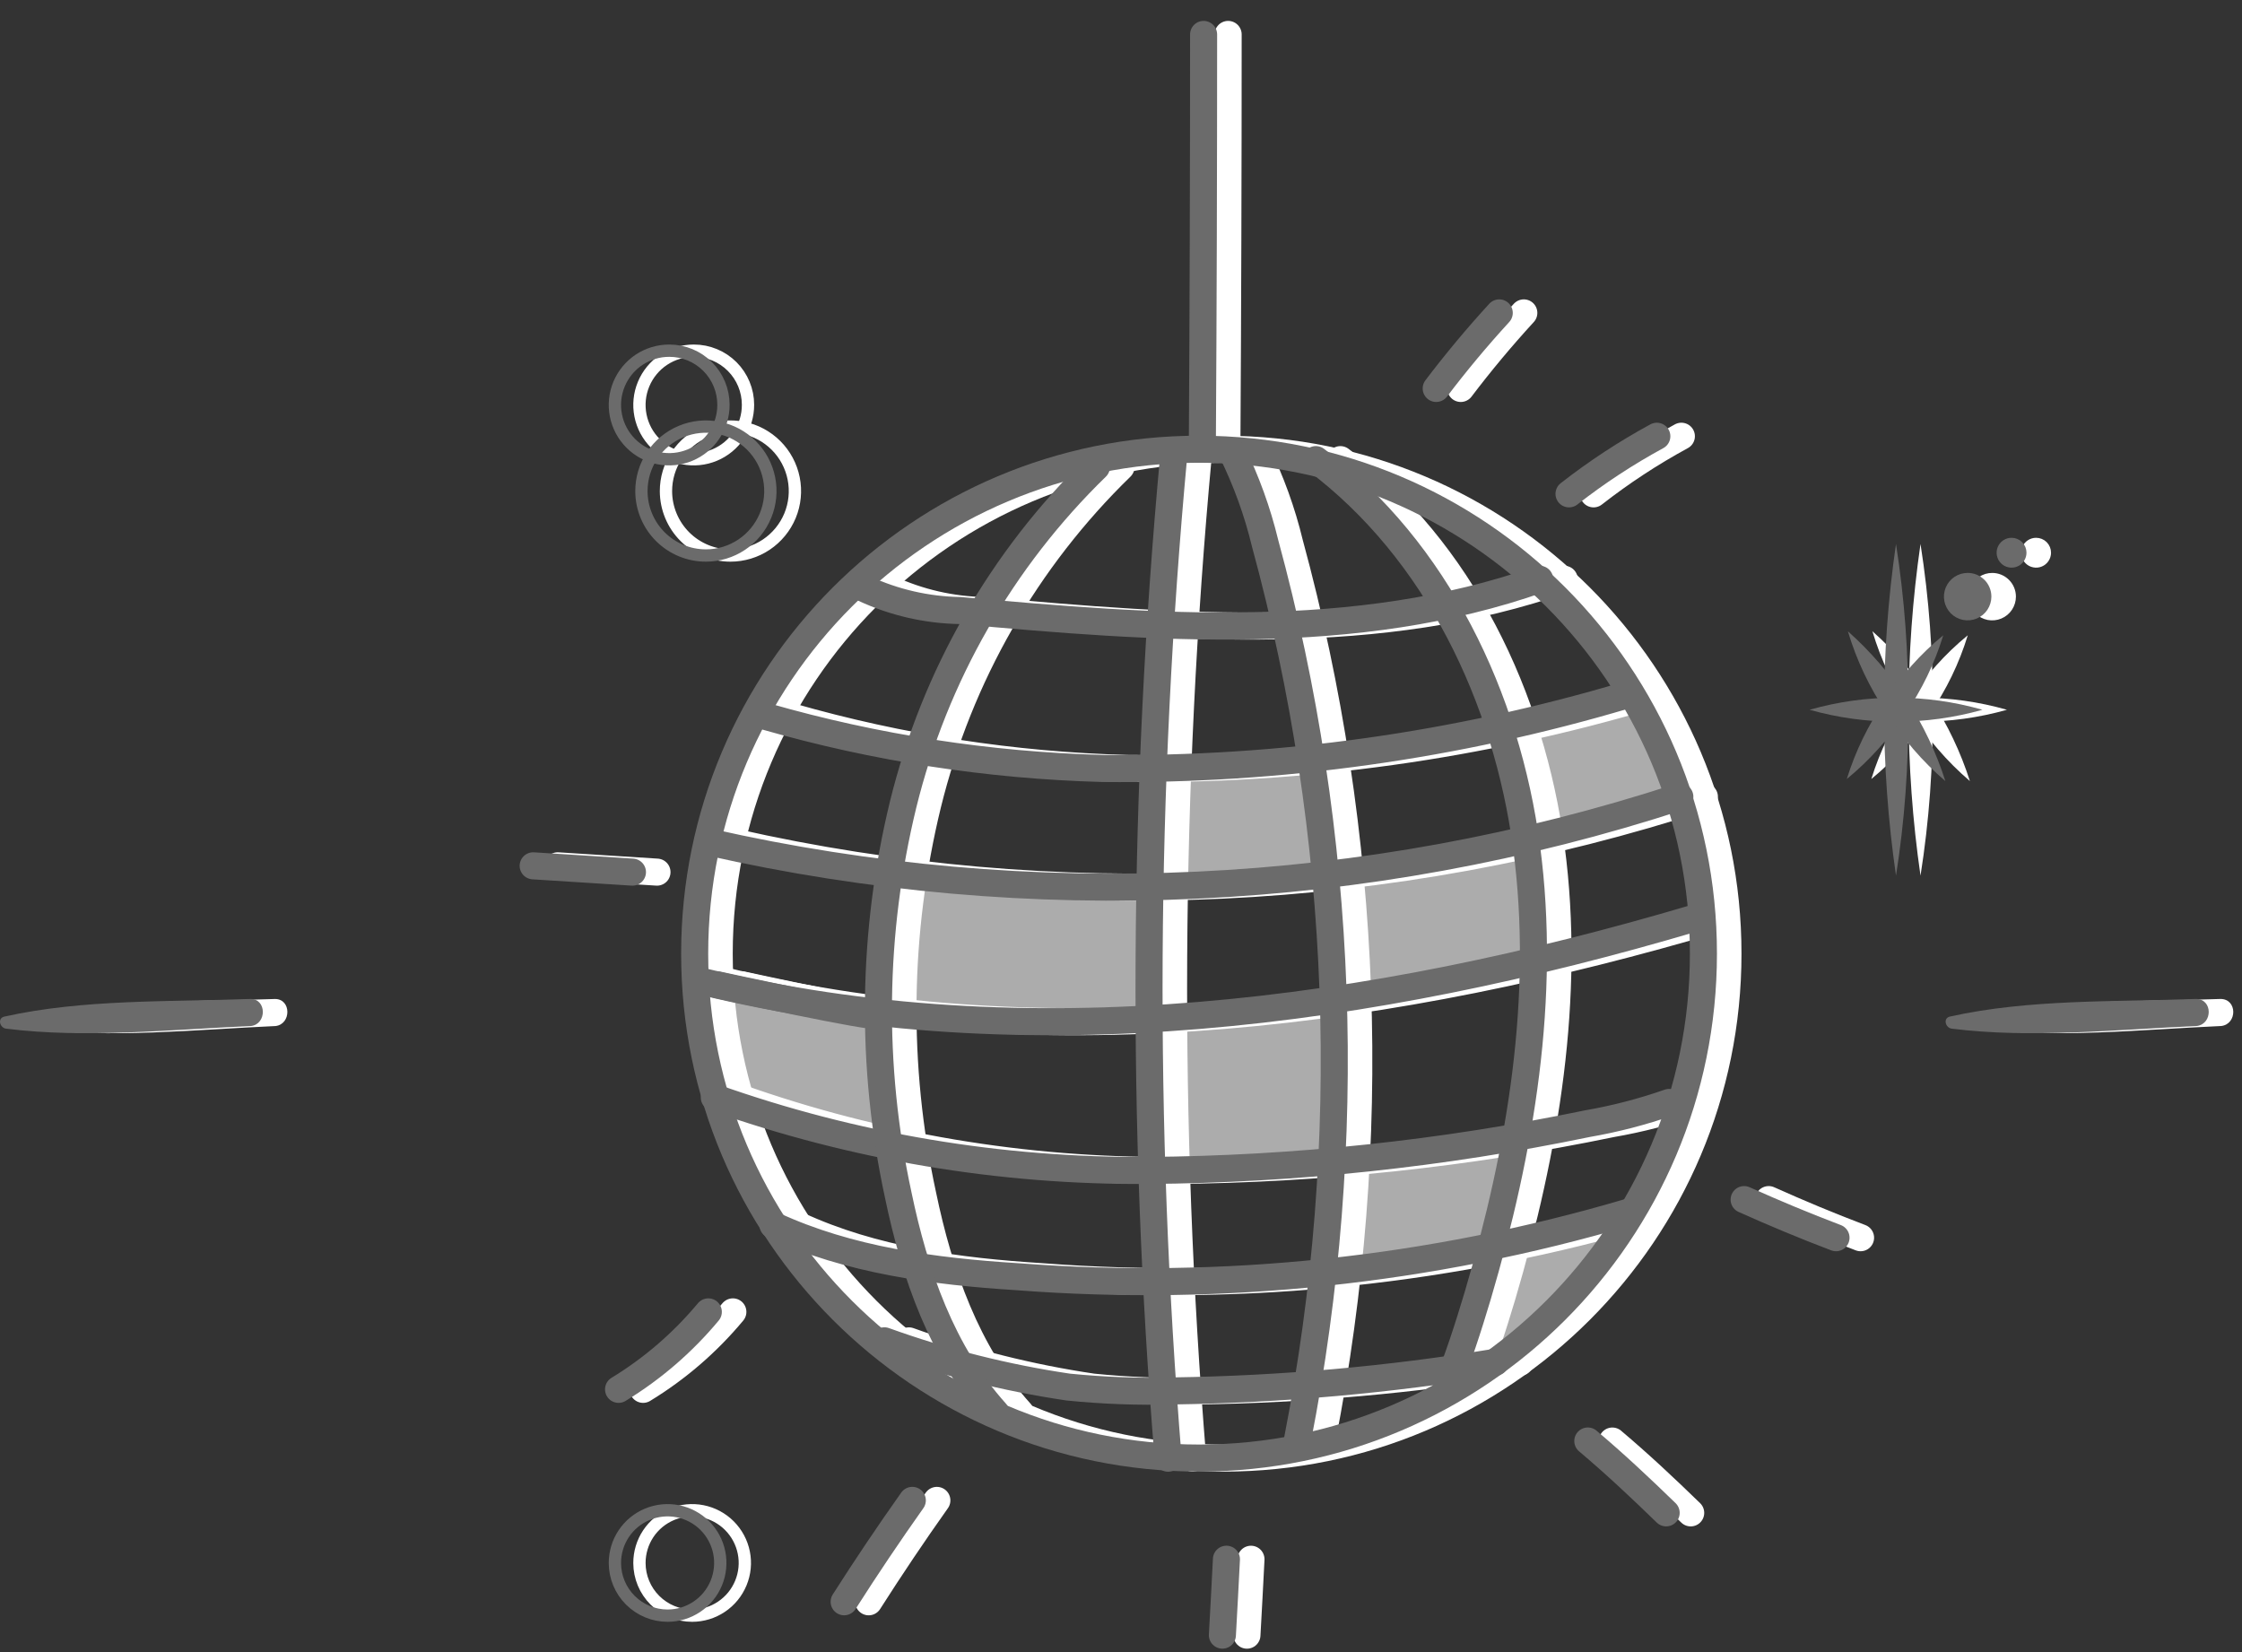 <?xml version="1.0" encoding="UTF-8"?> <svg xmlns="http://www.w3.org/2000/svg" width="76" height="56" viewBox="0 0 76 56" fill="none"><rect x="0" y="0" width="76" height="56" fill="#333333" stroke="none"/> <path d="M9.324 33.862C6.579 33.964 3.667 33.862 0.987 34.458C0.731 34.511 0.826 34.845 1.041 34.869C3.75 35.208 6.621 34.898 9.342 34.779C9.878 34.714 9.878 33.862 9.324 33.862Z" fill="white"></path> <path d="M75.273 33.861C72.527 33.963 69.609 33.861 66.935 34.457C66.685 34.511 66.78 34.844 66.995 34.868C69.704 35.207 72.575 34.898 75.296 34.778C75.844 34.713 75.844 33.861 75.273 33.861Z" fill="white"></path> <path d="M30.608 34.72C30.592 34.652 30.557 34.59 30.508 34.541C30.458 34.491 30.396 34.456 30.329 34.44C28.631 34.136 26.94 33.797 25.261 33.41C25.19 33.39 25.115 33.391 25.044 33.412C24.974 33.433 24.91 33.473 24.862 33.529C24.826 33.508 24.785 33.497 24.744 33.498C24.702 33.499 24.662 33.511 24.627 33.533C24.592 33.555 24.564 33.586 24.545 33.623C24.527 33.66 24.519 33.702 24.522 33.743C24.588 34.767 24.522 36.625 25.475 37.281C26.072 37.581 26.713 37.782 27.375 37.876C28.357 38.126 29.346 38.346 30.352 38.549C30.417 38.566 30.485 38.568 30.55 38.556C30.616 38.543 30.677 38.515 30.731 38.475C30.784 38.435 30.828 38.383 30.858 38.324C30.888 38.264 30.905 38.199 30.906 38.132C30.897 36.989 30.797 35.848 30.608 34.72Z" fill="white" fill-opacity="0.36"></path> <path d="M39.607 30.557C39.583 30.464 39.529 30.383 39.454 30.324C39.378 30.266 39.286 30.235 39.19 30.235C36.656 30.321 34.119 30.203 31.603 29.884H31.52C31.513 29.828 31.488 29.776 31.448 29.737C31.407 29.698 31.355 29.674 31.299 29.669C31.243 29.664 31.187 29.679 31.14 29.71C31.094 29.742 31.059 29.788 31.043 29.842C30.745 31.191 30.603 32.57 30.621 33.951C30.62 34.011 30.631 34.07 30.654 34.125C30.676 34.181 30.709 34.231 30.751 34.273C30.794 34.315 30.844 34.349 30.899 34.371C30.954 34.394 31.014 34.405 31.073 34.404C32.407 34.356 33.747 34.309 35.081 34.297C35.968 34.269 36.857 34.313 37.737 34.428C38.156 34.54 38.591 34.582 39.023 34.553C40.358 34.172 39.75 31.557 39.607 30.557Z" fill="white" fill-opacity="0.36"></path> <path d="M45.96 34.677C45.96 34.475 45.77 34.225 45.538 34.254C43.959 34.466 42.366 34.551 40.773 34.511C40.682 34.503 40.591 34.529 40.517 34.584C40.444 34.639 40.393 34.718 40.374 34.808C40.347 34.786 40.315 34.77 40.28 34.762C40.245 34.754 40.21 34.754 40.175 34.762C40.141 34.77 40.108 34.786 40.081 34.809C40.054 34.831 40.032 34.859 40.017 34.892C39.421 36.184 39.832 37.982 40.1 39.328C40.127 39.428 40.185 39.516 40.267 39.578C40.349 39.641 40.45 39.675 40.553 39.674C42.286 39.632 44.007 39.614 45.74 39.501C45.862 39.498 45.977 39.448 46.063 39.361C46.148 39.275 46.197 39.158 46.199 39.036C46.097 37.589 46.026 36.136 45.96 34.677Z" fill="white" fill-opacity="0.36"></path> <path d="M51.464 38.775C49.808 39.037 48.141 39.204 46.467 39.335C46.377 39.341 46.291 39.375 46.221 39.433C46.152 39.49 46.102 39.569 46.08 39.656C46.048 39.682 46.025 39.718 46.015 39.758C45.867 40.643 45.799 41.54 45.812 42.437C45.812 42.553 45.858 42.663 45.94 42.745C46.021 42.826 46.132 42.872 46.247 42.872L48.629 42.646C49.369 42.637 50.106 42.561 50.832 42.419C51.892 42.092 51.809 40.186 51.982 39.293C51.999 39.221 51.998 39.147 51.978 39.076C51.958 39.005 51.92 38.94 51.868 38.888C51.816 38.836 51.752 38.798 51.681 38.779C51.61 38.759 51.535 38.758 51.464 38.775Z" fill="white" fill-opacity="0.36"></path> <path d="M52.589 28.925C52.559 28.818 52.487 28.727 52.39 28.673C52.293 28.618 52.179 28.604 52.071 28.633C50.148 29.074 48.206 29.425 46.253 29.705C46.192 29.712 46.134 29.734 46.083 29.77C46.033 29.805 45.993 29.853 45.966 29.908C45.939 29.963 45.927 30.024 45.93 30.086C45.934 30.147 45.952 30.207 45.985 30.259C45.93 31.297 45.974 32.338 46.116 33.368C46.118 33.435 46.135 33.502 46.165 33.562C46.196 33.622 46.24 33.675 46.293 33.716C46.347 33.757 46.409 33.786 46.475 33.8C46.542 33.813 46.61 33.812 46.676 33.796C47.629 33.55 48.598 33.369 49.576 33.254C50.422 33.135 51.785 33.123 52.512 32.629C52.863 32.391 52.869 32.266 52.887 31.843C52.871 30.864 52.772 29.887 52.589 28.925Z" fill="white" fill-opacity="0.36"></path> <path d="M56.984 25.03C56.824 24.649 56.675 23.941 56.264 23.75C55.853 23.56 55.073 23.857 54.686 23.935C53.804 24.046 52.934 24.231 52.083 24.489C52.035 24.506 51.99 24.534 51.953 24.569C51.916 24.605 51.886 24.648 51.866 24.695C51.846 24.742 51.835 24.794 51.836 24.845C51.837 24.897 51.848 24.948 51.869 24.995C51.848 25.053 51.848 25.116 51.869 25.173C52.229 26.14 52.502 27.136 52.685 28.151C52.717 28.26 52.79 28.352 52.889 28.408C52.988 28.464 53.105 28.478 53.215 28.449C53.963 28.143 54.726 27.875 55.502 27.645C56.139 27.522 56.765 27.342 57.371 27.109C57.437 27.071 57.491 27.016 57.528 26.95C57.564 26.884 57.582 26.809 57.58 26.734C57.477 26.137 57.276 25.561 56.984 25.03Z" fill="white" fill-opacity="0.36"></path> <path d="M55.208 41.443C54.071 41.803 52.899 42.047 51.712 42.169C51.633 42.179 51.557 42.209 51.493 42.257C51.428 42.304 51.377 42.367 51.344 42.44C51.31 42.513 51.296 42.593 51.302 42.672C51.308 42.752 51.335 42.829 51.379 42.896C51.2 43.325 51.069 43.783 50.932 44.224C50.688 44.77 50.551 45.358 50.527 45.957C50.528 46.033 50.548 46.108 50.587 46.174C50.625 46.24 50.68 46.295 50.746 46.334C50.812 46.372 50.887 46.393 50.964 46.394C51.04 46.394 51.116 46.375 51.182 46.338C52.969 45.296 54.321 43.741 55.637 42.169C55.905 41.865 55.661 41.3 55.208 41.443Z" fill="white" fill-opacity="0.36"></path> <path d="M45.484 26.305C45.401 26.031 45.353 25.888 45.073 25.763C44.561 25.543 43.441 25.733 42.888 25.763C41.941 25.763 41 25.846 40.059 25.936C39.517 25.983 39.499 26.793 40.005 26.805C39.761 27.699 39.458 29.342 40.13 29.735C40.613 30.021 41.715 29.694 42.251 29.646L45.228 29.408C45.344 29.406 45.455 29.359 45.536 29.277C45.617 29.194 45.663 29.083 45.663 28.967C45.721 28.076 45.661 27.181 45.484 26.305Z" fill="white" fill-opacity="0.36"></path> <path d="M41.477 49.424C50.92 49.424 58.575 41.769 58.575 32.326C58.575 22.883 50.92 15.229 41.477 15.229C32.035 15.229 24.38 22.883 24.38 32.326C24.38 41.769 32.035 49.424 41.477 49.424Z" stroke="white" stroke-width="0.917" stroke-linecap="round" stroke-linejoin="round"></path> <path d="M41.632 1.167C41.632 5.788 41.618 10.408 41.59 15.025" stroke="white" stroke-width="0.917" stroke-linecap="round" stroke-linejoin="round"></path> <path d="M30.126 19.95C31.144 20.422 32.25 20.676 33.372 20.695C39.964 21.29 46.801 21.832 53.024 19.635" stroke="white" stroke-width="0.917" stroke-linecap="round" stroke-linejoin="round"></path> <path d="M26.809 24.291C30.519 25.354 34.349 25.944 38.207 26.048C44.207 26.115 50.184 25.28 55.936 23.57" stroke="white" stroke-width="0.917" stroke-linecap="round" stroke-linejoin="round"></path> <path d="M24.867 28.543C35.774 31.012 47.146 30.481 57.776 27.007" stroke="white" stroke-width="0.917" stroke-linecap="round" stroke-linejoin="round"></path> <path d="M24.629 33.266C35.658 35.964 47.336 34.356 58.228 31.134" stroke="white" stroke-width="0.917" stroke-linecap="round" stroke-linejoin="round"></path> <path d="M25.046 37.202C29.765 38.873 34.738 39.709 39.743 39.674C44.746 39.635 49.733 39.105 54.632 38.09C55.577 37.927 56.507 37.686 57.413 37.369" stroke="white" stroke-width="0.917" stroke-linecap="round" stroke-linejoin="round"></path> <path d="M27.035 41.526C29.608 42.717 32.49 43.098 35.325 43.276C42.3 43.809 49.315 43.069 56.025 41.091" stroke="white" stroke-width="0.917" stroke-linecap="round" stroke-linejoin="round"></path> <path d="M30.811 45.451C32.83 46.179 34.916 46.704 37.04 47.017C38.227 47.139 39.42 47.182 40.613 47.148C44.269 47.096 47.915 46.772 51.523 46.178" stroke="white" stroke-width="0.917" stroke-linecap="round" stroke-linejoin="round"></path> <path d="M37.999 15.829C34.788 18.952 32.518 22.914 31.448 27.263C30.389 31.608 30.332 36.137 31.281 40.508C31.835 43.176 32.77 45.867 34.592 47.886" stroke="white" stroke-width="0.917" stroke-linecap="round" stroke-linejoin="round"></path> <path d="M40.62 15.43C39.571 26.736 39.507 38.111 40.429 49.428" stroke="white" stroke-width="0.917" stroke-linecap="round" stroke-linejoin="round"></path> <path d="M42.597 15.316C43.082 16.305 43.458 17.343 43.716 18.413C46.413 28.318 46.79 38.711 44.818 48.785" stroke="white" stroke-width="0.917" stroke-linecap="round" stroke-linejoin="round"></path> <path d="M45.437 15.58C49.534 18.659 51.91 23.655 52.583 28.735C53.256 33.815 52.38 38.99 50.927 43.909C50.6 45.005 50.248 46.095 49.814 47.155" stroke="white" stroke-width="0.917" stroke-linecap="round" stroke-linejoin="round"></path> <path d="M30.591 34.415C30.591 34.564 25.142 33.379 25.142 33.379" stroke="white" stroke-width="0.917" stroke-linecap="round" stroke-linejoin="round"></path> <path d="M49.517 13.167C50.191 12.278 50.904 11.424 51.655 10.606" stroke="white" stroke-width="0.917" stroke-linecap="round" stroke-linejoin="round"></path> <path d="M54.019 16.74C54.955 16.008 55.951 15.355 56.996 14.787" stroke="white" stroke-width="0.917" stroke-linecap="round" stroke-linejoin="round"></path> <path d="M22.271 29.562L18.906 29.348" stroke="white" stroke-width="0.917" stroke-linecap="round" stroke-linejoin="round"></path> <path d="M24.843 44.468C23.98 45.505 22.952 46.393 21.8 47.094" stroke="white" stroke-width="0.917" stroke-linecap="round" stroke-linejoin="round"></path> <path d="M31.758 50.858C30.964 51.978 30.194 53.123 29.447 54.295" stroke="white" stroke-width="0.917" stroke-linecap="round" stroke-linejoin="round"></path> <path d="M42.406 52.853C42.364 53.711 42.316 54.569 42.269 55.426" stroke="white" stroke-width="0.917" stroke-linecap="round" stroke-linejoin="round"></path> <path d="M54.656 48.846C55.573 49.62 56.443 50.436 57.312 51.281" stroke="white" stroke-width="0.917" stroke-linecap="round" stroke-linejoin="round"></path> <path d="M59.955 40.662C60.979 41.121 62.016 41.555 63.07 41.954" stroke="white" stroke-width="0.917" stroke-linecap="round" stroke-linejoin="round"></path> <path d="M25.356 13.721C25.357 14.085 25.25 14.442 25.049 14.745C24.847 15.049 24.559 15.286 24.223 15.426C23.886 15.566 23.516 15.603 23.158 15.532C22.801 15.461 22.473 15.286 22.215 15.028C21.957 14.77 21.782 14.442 21.711 14.084C21.64 13.727 21.677 13.356 21.817 13.02C21.957 12.684 22.194 12.396 22.497 12.194C22.801 11.993 23.157 11.886 23.522 11.887C24.008 11.887 24.475 12.08 24.819 12.424C25.163 12.768 25.356 13.235 25.356 13.721Z" stroke="white" stroke-width="0.417" stroke-miterlimit="10"></path> <path d="M68.128 20.223C68.128 20.34 68.093 20.456 68.028 20.554C67.963 20.652 67.87 20.729 67.761 20.774C67.652 20.82 67.532 20.831 67.416 20.809C67.301 20.786 67.194 20.729 67.111 20.645C67.028 20.562 66.971 20.456 66.948 20.34C66.925 20.224 66.937 20.105 66.982 19.996C67.028 19.887 67.104 19.794 67.202 19.729C67.301 19.663 67.416 19.628 67.534 19.629C67.691 19.629 67.842 19.691 67.954 19.803C68.065 19.914 68.128 20.065 68.128 20.223Z" fill="white" stroke="white" stroke-width="0.417" stroke-miterlimit="10"></path> <path d="M69.318 18.734C69.318 18.793 69.301 18.851 69.268 18.9C69.236 18.949 69.189 18.988 69.135 19.01C69.08 19.033 69.02 19.039 68.963 19.027C68.905 19.016 68.852 18.988 68.81 18.946C68.768 18.904 68.74 18.851 68.728 18.793C68.717 18.735 68.723 18.675 68.746 18.621C68.768 18.566 68.806 18.52 68.856 18.487C68.905 18.455 68.962 18.437 69.021 18.438C69.1 18.438 69.176 18.469 69.231 18.524C69.287 18.58 69.318 18.656 69.318 18.734Z" fill="white" stroke="white" stroke-width="0.417" stroke-miterlimit="10"></path> <path d="M22.575 16.651C22.574 16.218 22.701 15.795 22.941 15.435C23.18 15.075 23.521 14.793 23.92 14.627C24.32 14.461 24.759 14.417 25.183 14.5C25.608 14.584 25.998 14.792 26.304 15.097C26.61 15.402 26.819 15.792 26.904 16.216C26.989 16.64 26.946 17.08 26.781 17.48C26.615 17.879 26.335 18.221 25.976 18.461C25.616 18.702 25.193 18.83 24.761 18.83C24.182 18.83 23.627 18.601 23.217 18.192C22.808 17.784 22.577 17.229 22.575 16.651Z" stroke="white" stroke-width="0.417" stroke-miterlimit="10"></path> <path d="M21.676 52.983C21.675 52.629 21.779 52.283 21.974 51.989C22.17 51.694 22.449 51.465 22.775 51.329C23.102 51.193 23.461 51.157 23.808 51.225C24.155 51.294 24.474 51.463 24.724 51.713C24.974 51.963 25.145 52.281 25.214 52.628C25.284 52.974 25.248 53.334 25.113 53.66C24.978 53.987 24.749 54.267 24.455 54.463C24.162 54.66 23.816 54.765 23.462 54.765C22.989 54.765 22.536 54.577 22.201 54.243C21.866 53.909 21.677 53.456 21.676 52.983Z" stroke="white" stroke-width="0.417" stroke-miterlimit="10"></path> <path d="M65.102 18.438C65.393 20.297 65.531 22.177 65.513 24.059C65.533 25.941 65.396 27.822 65.102 29.681C64.562 25.953 64.562 22.166 65.102 18.438Z" fill="white"></path> <path d="M68.032 24.059C66.116 24.599 64.088 24.599 62.172 24.059C64.087 23.512 66.117 23.512 68.032 24.059Z" fill="white"></path> <path d="M63.435 26.406C63.728 25.457 64.166 24.559 64.733 23.744C65.27 22.908 65.935 22.163 66.704 21.534C66.413 22.485 65.978 23.385 65.412 24.202C64.869 25.033 64.202 25.776 63.435 26.406Z" fill="white"></path> <path d="M63.471 21.396C65.009 22.762 66.151 24.517 66.776 26.476C65.998 25.809 65.326 25.028 64.781 24.16C64.206 23.311 63.764 22.379 63.471 21.396Z" fill="white"></path> <path d="M8.492 33.861C5.747 33.963 2.835 33.861 0.155 34.457C-0.101 34.511 -0.006 34.844 0.208 34.868C2.918 35.207 5.789 34.898 8.51 34.778C9.046 34.713 9.046 33.861 8.492 33.861Z" fill="#6B6B6B"></path> <path d="M74.441 33.861C71.695 33.963 68.777 33.861 66.103 34.457C65.853 34.511 65.948 34.844 66.163 34.868C68.872 35.207 71.743 34.898 74.464 34.778C75.012 34.713 75.012 33.861 74.441 33.861Z" fill="#6B6B6B"></path> <path d="M29.776 34.719C29.76 34.651 29.725 34.589 29.676 34.54C29.626 34.49 29.564 34.455 29.497 34.439C27.799 34.135 26.108 33.796 24.429 33.409C24.358 33.389 24.283 33.39 24.212 33.411C24.142 33.432 24.078 33.472 24.03 33.528C23.994 33.507 23.953 33.496 23.912 33.497C23.87 33.498 23.83 33.51 23.795 33.532C23.76 33.554 23.732 33.585 23.713 33.622C23.695 33.659 23.687 33.701 23.69 33.742C23.756 34.766 23.69 36.624 24.643 37.279C25.24 37.58 25.881 37.781 26.543 37.875C27.525 38.125 28.514 38.346 29.52 38.548C29.585 38.565 29.652 38.567 29.718 38.555C29.784 38.542 29.845 38.514 29.899 38.474C29.952 38.434 29.995 38.382 30.026 38.323C30.056 38.263 30.073 38.198 30.074 38.131C30.065 36.988 29.965 35.847 29.776 34.719Z" fill="white" fill-opacity="0.36"></path> <path d="M38.775 30.556C38.751 30.463 38.697 30.382 38.622 30.323C38.546 30.265 38.453 30.234 38.358 30.234C35.824 30.32 33.287 30.202 30.771 29.883H30.688C30.681 29.827 30.656 29.775 30.615 29.736C30.575 29.697 30.523 29.673 30.467 29.668C30.411 29.663 30.355 29.678 30.308 29.709C30.262 29.741 30.227 29.787 30.211 29.841C29.913 31.19 29.771 32.569 29.789 33.95C29.788 34.01 29.799 34.069 29.821 34.124C29.844 34.18 29.877 34.23 29.919 34.272C29.962 34.314 30.012 34.348 30.067 34.37C30.122 34.392 30.181 34.404 30.241 34.403C31.575 34.355 32.915 34.308 34.249 34.296C35.136 34.268 36.025 34.312 36.905 34.427C37.324 34.539 37.759 34.581 38.191 34.552C39.525 34.171 38.918 31.556 38.775 30.556Z" fill="white" fill-opacity="0.36"></path> <path d="M45.128 34.677C45.128 34.475 44.938 34.225 44.705 34.254C43.127 34.466 41.534 34.551 39.941 34.511C39.85 34.503 39.759 34.529 39.685 34.584C39.612 34.639 39.561 34.718 39.542 34.808C39.515 34.786 39.483 34.77 39.448 34.762C39.413 34.754 39.378 34.754 39.343 34.762C39.309 34.77 39.276 34.786 39.249 34.809C39.222 34.831 39.2 34.859 39.185 34.892C38.589 36.184 39 37.982 39.268 39.328C39.295 39.428 39.353 39.516 39.435 39.578C39.517 39.641 39.618 39.675 39.721 39.674C41.454 39.632 43.175 39.614 44.908 39.501C45.03 39.498 45.145 39.448 45.231 39.361C45.316 39.275 45.365 39.158 45.367 39.036C45.265 37.589 45.194 36.136 45.128 34.677Z" fill="white" fill-opacity="0.36"></path> <path d="M50.632 38.774C48.976 39.036 47.309 39.203 45.635 39.334C45.545 39.34 45.459 39.374 45.389 39.432C45.32 39.489 45.27 39.568 45.248 39.655C45.216 39.681 45.193 39.717 45.183 39.757C45.035 40.642 44.967 41.539 44.98 42.436C44.98 42.552 45.026 42.662 45.107 42.744C45.189 42.825 45.3 42.871 45.415 42.871L47.797 42.645C48.537 42.636 49.274 42.56 50 42.419C51.06 42.091 50.977 40.185 51.15 39.292C51.167 39.221 51.166 39.146 51.146 39.075C51.126 39.004 51.088 38.939 51.036 38.887C50.984 38.835 50.92 38.797 50.849 38.778C50.778 38.758 50.703 38.757 50.632 38.774Z" fill="white" fill-opacity="0.36"></path> <path d="M51.757 28.925C51.727 28.818 51.655 28.727 51.558 28.673C51.461 28.618 51.347 28.604 51.239 28.633C49.316 29.074 47.374 29.425 45.421 29.705C45.36 29.712 45.301 29.734 45.251 29.77C45.201 29.805 45.161 29.853 45.134 29.908C45.107 29.963 45.095 30.024 45.098 30.086C45.102 30.147 45.12 30.207 45.153 30.259C45.098 31.297 45.142 32.338 45.284 33.368C45.286 33.435 45.303 33.502 45.333 33.562C45.364 33.622 45.408 33.675 45.461 33.716C45.515 33.757 45.577 33.786 45.643 33.8C45.71 33.813 45.778 33.812 45.844 33.796C46.797 33.55 47.766 33.369 48.744 33.254C49.59 33.135 50.953 33.123 51.68 32.629C52.031 32.391 52.037 32.266 52.055 31.843C52.039 30.864 51.94 29.887 51.757 28.925Z" fill="white" fill-opacity="0.36"></path> <path d="M56.152 25.029C55.992 24.648 55.843 23.94 55.432 23.749C55.021 23.559 54.241 23.856 53.854 23.934C52.972 24.045 52.102 24.23 51.251 24.488C51.203 24.505 51.158 24.533 51.121 24.568C51.083 24.604 51.054 24.646 51.034 24.694C51.014 24.741 51.003 24.793 51.004 24.844C51.005 24.896 51.016 24.947 51.037 24.994C51.016 25.052 51.016 25.115 51.037 25.172C51.397 26.139 51.67 27.135 51.853 28.15C51.885 28.259 51.958 28.351 52.057 28.407C52.156 28.463 52.273 28.477 52.383 28.448C53.131 28.142 53.894 27.873 54.669 27.644C55.307 27.521 55.933 27.341 56.539 27.108C56.605 27.07 56.659 27.015 56.696 26.949C56.732 26.883 56.75 26.808 56.748 26.733C56.645 26.136 56.444 25.56 56.152 25.029Z" fill="white" fill-opacity="0.36"></path> <path d="M54.376 41.443C53.239 41.803 52.067 42.047 50.88 42.169C50.801 42.179 50.725 42.209 50.661 42.257C50.596 42.304 50.545 42.367 50.512 42.44C50.478 42.513 50.464 42.593 50.47 42.672C50.476 42.752 50.503 42.829 50.547 42.896C50.368 43.325 50.237 43.783 50.1 44.224C49.856 44.77 49.718 45.358 49.695 45.957C49.696 46.033 49.717 46.108 49.755 46.174C49.793 46.24 49.848 46.295 49.914 46.334C49.98 46.372 50.055 46.393 50.132 46.394C50.208 46.394 50.284 46.375 50.35 46.338C52.137 45.296 53.489 43.741 54.805 42.169C55.073 41.865 54.829 41.3 54.376 41.443Z" fill="white" fill-opacity="0.36"></path> <path d="M44.652 26.304C44.569 26.03 44.521 25.887 44.241 25.762C43.729 25.542 42.609 25.732 42.056 25.762C41.109 25.762 40.168 25.846 39.227 25.935C38.685 25.983 38.667 26.792 39.173 26.804C38.929 27.698 38.625 29.341 39.298 29.734C39.781 30.02 40.883 29.693 41.419 29.645L44.396 29.407C44.512 29.405 44.623 29.358 44.704 29.276C44.785 29.193 44.831 29.082 44.831 28.966C44.889 28.075 44.829 27.18 44.652 26.304Z" fill="white" fill-opacity="0.36"></path> <path d="M40.645 49.423C50.088 49.423 57.743 41.768 57.743 32.325C57.743 22.882 50.088 15.227 40.645 15.227C31.203 15.227 23.548 22.882 23.548 32.325C23.548 41.768 31.203 49.423 40.645 49.423Z" stroke="#6B6B6B" stroke-width="0.917" stroke-linecap="round" stroke-linejoin="round"></path> <path d="M40.8 1.167C40.8 5.788 40.786 10.408 40.758 15.025" stroke="#6B6B6B" stroke-width="0.917" stroke-linecap="round" stroke-linejoin="round"></path> <path d="M29.294 19.95C30.312 20.422 31.418 20.676 32.54 20.695C39.132 21.29 45.969 21.832 52.192 19.635" stroke="#6B6B6B" stroke-width="0.917" stroke-linecap="round" stroke-linejoin="round"></path> <path d="M25.977 24.291C29.687 25.354 33.517 25.944 37.375 26.048C43.375 26.115 49.352 25.28 55.104 23.57" stroke="#6B6B6B" stroke-width="0.917" stroke-linecap="round" stroke-linejoin="round"></path> <path d="M24.035 28.543C34.942 31.012 46.314 30.481 56.944 27.007" stroke="#6B6B6B" stroke-width="0.917" stroke-linecap="round" stroke-linejoin="round"></path> <path d="M23.797 33.266C34.826 35.964 46.504 34.356 57.396 31.134" stroke="#6B6B6B" stroke-width="0.917" stroke-linecap="round" stroke-linejoin="round"></path> <path d="M24.214 37.202C28.933 38.873 33.906 39.709 38.911 39.674C43.914 39.635 48.901 39.105 53.8 38.09C54.745 37.927 55.675 37.686 56.581 37.369" stroke="#6B6B6B" stroke-width="0.917" stroke-linecap="round" stroke-linejoin="round"></path> <path d="M26.203 41.526C28.776 42.717 31.658 43.098 34.493 43.276C41.468 43.809 48.483 43.069 55.193 41.091" stroke="#6B6B6B" stroke-width="0.917" stroke-linecap="round" stroke-linejoin="round"></path> <path d="M29.979 45.449C31.998 46.177 34.084 46.702 36.208 47.016C37.395 47.136 38.588 47.18 39.781 47.147C43.437 47.094 47.083 46.77 50.691 46.176" stroke="#6B6B6B" stroke-width="0.917" stroke-linecap="round" stroke-linejoin="round"></path> <path d="M37.167 15.829C33.956 18.952 31.686 22.914 30.616 27.263C29.557 31.608 29.5 36.137 30.449 40.508C31.003 43.176 31.938 45.867 33.76 47.886" stroke="#6B6B6B" stroke-width="0.917" stroke-linecap="round" stroke-linejoin="round"></path> <path d="M39.788 15.43C38.739 26.736 38.675 38.111 39.597 49.428" stroke="#6B6B6B" stroke-width="0.917" stroke-linecap="round" stroke-linejoin="round"></path> <path d="M41.765 15.316C42.25 16.305 42.626 17.343 42.884 18.413C45.581 28.318 45.958 38.711 43.986 48.785" stroke="#6B6B6B" stroke-width="0.917" stroke-linecap="round" stroke-linejoin="round"></path> <path d="M44.605 15.579C48.702 18.658 51.078 23.654 51.751 28.734C52.424 33.814 51.548 38.989 50.095 43.908C49.768 45.004 49.416 46.094 48.982 47.154" stroke="#6B6B6B" stroke-width="0.917" stroke-linecap="round" stroke-linejoin="round"></path> <path d="M29.759 34.415C29.759 34.564 24.31 33.379 24.31 33.379" stroke="#6B6B6B" stroke-width="0.917" stroke-linecap="round" stroke-linejoin="round"></path> <path d="M48.685 13.167C49.359 12.278 50.072 11.424 50.822 10.606" stroke="#6B6B6B" stroke-width="0.917" stroke-linecap="round" stroke-linejoin="round"></path> <path d="M53.187 16.74C54.123 16.008 55.119 15.355 56.164 14.787" stroke="#6B6B6B" stroke-width="0.917" stroke-linecap="round" stroke-linejoin="round"></path> <path d="M21.439 29.562L18.074 29.348" stroke="#6B6B6B" stroke-width="0.917" stroke-linecap="round" stroke-linejoin="round"></path> <path d="M24.011 44.468C23.148 45.505 22.12 46.393 20.968 47.094" stroke="#6B6B6B" stroke-width="0.917" stroke-linecap="round" stroke-linejoin="round"></path> <path d="M30.926 50.857C30.132 51.977 29.362 53.122 28.615 54.294" stroke="#6B6B6B" stroke-width="0.917" stroke-linecap="round" stroke-linejoin="round"></path> <path d="M41.574 52.852C41.532 53.71 41.484 54.568 41.437 55.425" stroke="#6B6B6B" stroke-width="0.917" stroke-linecap="round" stroke-linejoin="round"></path> <path d="M53.824 48.845C54.741 49.619 55.611 50.435 56.48 51.28" stroke="#6B6B6B" stroke-width="0.917" stroke-linecap="round" stroke-linejoin="round"></path> <path d="M59.123 40.662C60.147 41.121 61.184 41.555 62.238 41.954" stroke="#6B6B6B" stroke-width="0.917" stroke-linecap="round" stroke-linejoin="round"></path> <path d="M24.524 13.721C24.525 14.085 24.418 14.442 24.216 14.745C24.015 15.049 23.727 15.286 23.391 15.426C23.054 15.566 22.684 15.603 22.326 15.532C21.969 15.461 21.64 15.286 21.383 15.028C21.125 14.77 20.95 14.442 20.879 14.084C20.808 13.727 20.845 13.356 20.985 13.02C21.125 12.684 21.362 12.396 21.665 12.194C21.969 11.993 22.325 11.886 22.69 11.887C23.176 11.887 23.643 12.08 23.987 12.424C24.331 12.768 24.524 13.235 24.524 13.721Z" stroke="#6B6B6B" stroke-width="0.417" stroke-miterlimit="10"></path> <path d="M67.296 20.221C67.296 20.34 67.261 20.455 67.196 20.553C67.131 20.651 67.038 20.728 66.929 20.773C66.82 20.819 66.7 20.831 66.584 20.808C66.469 20.785 66.362 20.728 66.279 20.645C66.195 20.561 66.139 20.455 66.116 20.339C66.093 20.224 66.105 20.104 66.15 19.995C66.195 19.886 66.272 19.793 66.37 19.727C66.469 19.662 66.584 19.628 66.702 19.628C66.859 19.628 67.01 19.691 67.122 19.802C67.233 19.913 67.296 20.064 67.296 20.221Z" fill="#6B6B6B" stroke="#6B6B6B" stroke-width="0.417" stroke-miterlimit="10"></path> <path d="M68.486 18.734C68.486 18.793 68.469 18.851 68.436 18.9C68.404 18.949 68.357 18.988 68.303 19.01C68.248 19.033 68.188 19.039 68.13 19.027C68.073 19.016 68.019 18.988 67.978 18.946C67.936 18.904 67.908 18.851 67.896 18.793C67.885 18.735 67.891 18.675 67.913 18.621C67.936 18.566 67.974 18.52 68.024 18.487C68.073 18.455 68.13 18.437 68.189 18.438C68.268 18.438 68.344 18.469 68.399 18.524C68.455 18.58 68.486 18.656 68.486 18.734Z" fill="#6B6B6B" stroke="#6B6B6B" stroke-width="0.417" stroke-miterlimit="10"></path> <path d="M21.743 16.651C21.742 16.218 21.869 15.795 22.109 15.435C22.348 15.075 22.689 14.793 23.088 14.627C23.488 14.461 23.927 14.417 24.352 14.5C24.776 14.584 25.166 14.792 25.472 15.097C25.778 15.402 25.987 15.792 26.072 16.216C26.157 16.64 26.114 17.08 25.948 17.48C25.783 17.879 25.503 18.221 25.144 18.461C24.784 18.702 24.361 18.83 23.929 18.83C23.35 18.83 22.795 18.601 22.385 18.192C21.976 17.784 21.745 17.229 21.743 16.651Z" stroke="#6B6B6B" stroke-width="0.417" stroke-miterlimit="10"></path> <path d="M20.844 52.983C20.843 52.629 20.947 52.283 21.142 51.989C21.338 51.694 21.617 51.465 21.943 51.329C22.27 51.193 22.629 51.157 22.976 51.225C23.323 51.294 23.642 51.463 23.892 51.713C24.142 51.963 24.313 52.281 24.382 52.628C24.451 52.974 24.416 53.334 24.281 53.66C24.146 53.987 23.917 54.267 23.623 54.463C23.329 54.66 22.984 54.765 22.63 54.765C22.157 54.765 21.704 54.577 21.369 54.243C21.034 53.909 20.845 53.456 20.844 52.983Z" stroke="#6B6B6B" stroke-width="0.417" stroke-miterlimit="10"></path> <path d="M64.271 18.438C64.562 20.297 64.7 22.177 64.682 24.059C64.702 25.941 64.565 27.822 64.271 29.681C63.731 25.953 63.731 22.166 64.271 18.438Z" fill="#6B6B6B"></path> <path d="M67.201 24.059C65.285 24.599 63.257 24.599 61.341 24.059C63.256 23.512 65.286 23.512 67.201 24.059Z" fill="#6B6B6B"></path> <path d="M62.603 26.406C62.897 25.457 63.335 24.559 63.902 23.744C64.439 22.908 65.104 22.163 65.873 21.534C65.582 22.485 65.147 23.385 64.581 24.202C64.038 25.033 63.371 25.776 62.603 26.406Z" fill="#6B6B6B"></path> <path d="M62.64 21.398C64.178 22.763 65.32 24.518 65.945 26.477C65.167 25.81 64.495 25.029 63.95 24.161C63.375 23.311 62.933 22.38 62.64 21.398Z" fill="#6B6B6B"></path> </svg> 